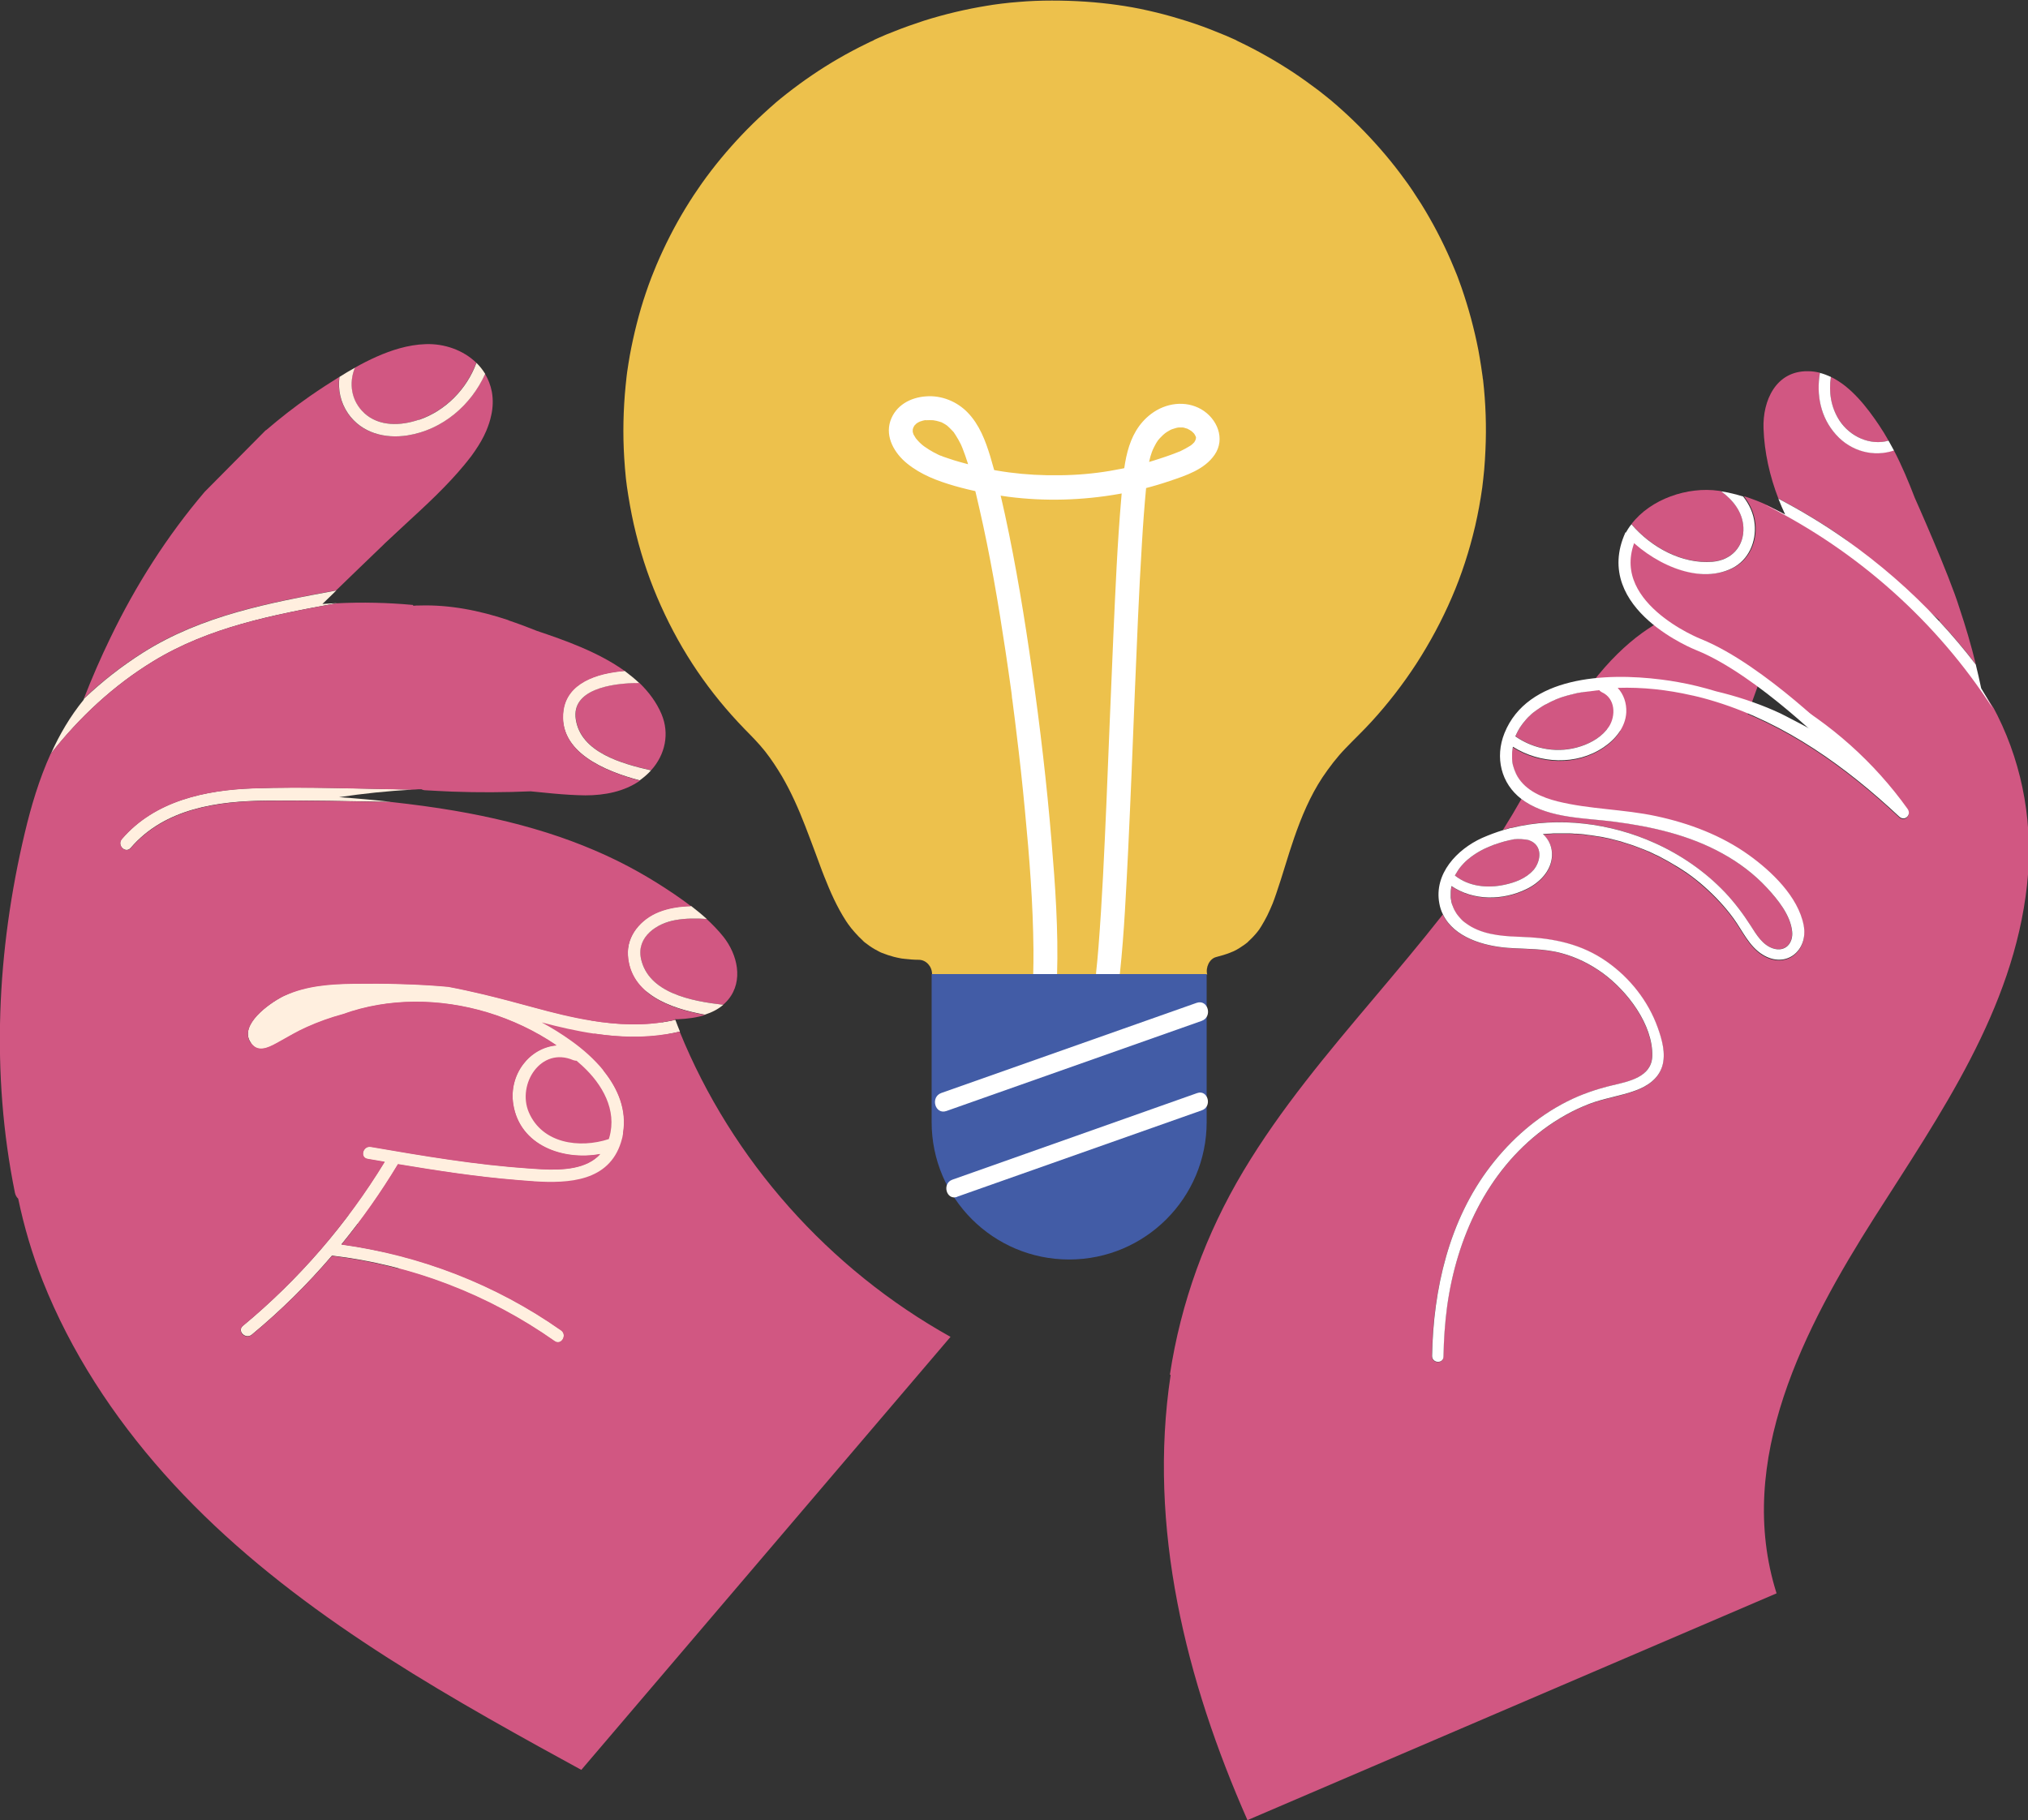 <?xml version="1.0" encoding="UTF-8"?><svg id="Calque_2" xmlns="http://www.w3.org/2000/svg" xmlns:xlink="http://www.w3.org/1999/xlink" viewBox="0 0 146 131.07"><rect x="0" y="0" width="146" height="131.07" fill="#333333" stroke="none"/><defs><style>.cls-1,.cls-2{fill:none;}.cls-3{clip-path:url(#clippath);}.cls-4{fill:#061221;}.cls-5{fill:#fff;}.cls-6{fill:#ffefdf;}.cls-7{fill:#ffa6bf;}.cls-8{fill:#edc14c;}.cls-9{fill:#d15782;}.cls-10{fill:#425ca6;}.cls-11{clip-path:url(#clippath-1);}.cls-12{clip-path:url(#clippath-4);}.cls-13{clip-path:url(#clippath-3);}.cls-14{clip-path:url(#clippath-2);}.cls-15{clip-path:url(#clippath-6);}.cls-16{clip-path:url(#clippath-5);}.cls-2{stroke:#fff;stroke-miterlimit:10;stroke-width:.87px;}</style><clipPath id="clippath"><rect class="cls-1" width="146" height="131.07"/></clipPath><clipPath id="clippath-1"><rect class="cls-1" width="146" height="131.07"/></clipPath><clipPath id="clippath-2"><rect class="cls-1" width="146" height="131.07"/></clipPath><clipPath id="clippath-3"><rect class="cls-1" width="146" height="131.07"/></clipPath><clipPath id="clippath-4"><rect class="cls-1" width="146" height="131.07"/></clipPath><clipPath id="clippath-5"><rect class="cls-1" width="146" height="131.07"/></clipPath><clipPath id="clippath-6"><rect class="cls-1" width="146" height="131.07"/></clipPath></defs><g id="Calque_1-2"><g class="cls-3"><path class="cls-9" d="m123.14,43.64s-5.42-.26-10.47,8.45l12.3,1.67,2.84-7.86-4.67-2.25Z"/><path class="cls-9" d="m132.42,30.27c-.63-.95-.77-2.05-.61-3.13,1.46.7,2.61,2.2,3.47,3.48.24.36.47.73.68,1.11-1.32.38-2.76-.28-3.54-1.46"/><path class="cls-9" d="m132.85,38.83c-1.54-1.08-3.15-2.06-4.82-2.93-.62-1.61-1.01-3.32-1.07-5.05-.07-2,.89-4.15,3.19-4.12.3,0,.59.04.87.11-.26,1.57.04,3.21,1.16,4.45,1.09,1.2,2.71,1.62,4.16,1.13.58,1.11,1.06,2.26,1.51,3.43,0,0,2.47,5.52,3.21,7.92.45,1.34.85,2.69,1.18,4.06-.83-1.09-1.72-2.14-2.65-3.14.02,0,.03-.02.04-.03"/></g><g class="cls-11"><path class="cls-9" d="m110.39,62.65c-.52.6-1.33.9-2.09,1.06-1.22.26-2.56.13-3.56-.67,0-.01.01-.02.02-.03.04-.08.09-.16.14-.23.01-.02.03-.05.04-.07.06-.1.13-.19.2-.28,0,0,0,0,0,0,.07-.09.15-.18.23-.26.17-.18.36-.34.56-.49,0,0,0,0,0,0,.2-.15.41-.28.62-.4,0,0,0,0,0,0,.19-.11.39-.2.6-.29.14-.06.29-.12.44-.18,0,0,.01,0,.02,0,.24-.09.48-.16.72-.23,0,0,0,0,.01,0,.12-.03.24-.07.36-.09,0,0,.02,0,.03,0,.09-.02.18-.04.27-.06.35-.03.71-.01,1.05.06,0,0,.01,0,.02.01,1.01.35.89,1.5.31,2.17"/><path class="cls-9" d="m84.22,99c.79-5.22,2.59-10.16,5.3-14.69,2.68-4.48,6.06-8.49,9.42-12.47,1.66-1.97,3.33-3.95,4.93-5.99.8,1.66,2.94,2.28,4.68,2.41,1.3.09,2.61.04,3.88.39,1.07.29,2.07.79,2.96,1.44,1.74,1.27,3.61,3.69,3.55,5.96-.04,1.51-1.69,1.83-2.88,2.11-1.13.27-2.22.64-3.25,1.16-2.18,1.1-4.05,2.75-5.53,4.68-2.96,3.88-4.11,8.84-4.19,13.66,0,.53.81.57.82.04.02-1.2.1-2.4.26-3.6.68-4.93,2.86-9.71,6.92-12.75,1.02-.76,2.14-1.4,3.33-1.85,1.08-.41,2.24-.56,3.32-.96.85-.31,1.64-.84,1.92-1.75.27-.91-.02-1.93-.33-2.79-.69-1.92-2.01-3.58-3.68-4.75-1.79-1.25-3.77-1.67-5.92-1.76-1.3-.05-2.66-.09-3.82-.74-.07-.04-.14-.08-.21-.13-.02-.02-.05-.03-.07-.05-.04-.03-.08-.06-.12-.09-.03-.02-.05-.04-.08-.06-.03-.03-.07-.06-.1-.08-.03-.02-.06-.05-.08-.08-.03-.03-.06-.05-.08-.08-.03-.03-.05-.06-.08-.09-.02-.03-.05-.05-.07-.08-.03-.03-.05-.06-.08-.1-.02-.03-.04-.05-.06-.08-.02-.03-.05-.07-.07-.11-.02-.02-.03-.05-.04-.07-.02-.04-.05-.08-.07-.12-.01-.02-.02-.04-.03-.07-.02-.04-.04-.09-.06-.13,0-.02-.01-.04-.02-.06-.02-.05-.04-.1-.05-.15,0-.01,0-.02-.01-.04-.02-.05-.03-.11-.04-.16,0-.02,0-.05-.01-.07,0-.03-.01-.06-.02-.1,0-.03,0-.06-.01-.09,0-.03,0-.05,0-.08,0-.03,0-.07,0-.1,0-.02,0-.04,0-.06,0-.14,0-.29.03-.44h0c0-.06.02-.11.03-.16,0,0,0,0,0,0,1.57,1.08,3.7,1.05,5.41.22.92-.45,1.75-1.28,1.82-2.35.04-.64-.21-1.21-.65-1.6.12-.01.24-.02.35-.03.01,0,.03,0,.04,0,.11,0,.22-.01.33-.02.02,0,.04,0,.07,0,.1,0,.21,0,.31,0,.03,0,.06,0,.08,0,.1,0,.2,0,.3,0,.03,0,.07,0,.1,0,.1,0,.19,0,.29,0,.04,0,.07,0,.11,0,.09,0,.19.01.28.02.04,0,.08,0,.12,0,.09,0,.18.01.27.02.04,0,.08,0,.13.01.09,0,.18.02.26.03.04,0,.09.01.13.02.08,0,.17.02.26.03.05,0,.09.01.14.02.08.01.17.03.25.04.05,0,.1.01.14.02.08.01.17.03.25.04.05.01.1.02.15.03.08.02.16.03.24.05.05.01.1.02.15.03.08.02.16.04.24.06.05.01.1.02.15.04.08.02.15.04.23.06.05.01.11.03.16.04.07.02.15.04.22.07.05.01.11.03.16.05.07.02.15.05.22.07.05.02.11.04.16.05.07.02.14.05.21.07.06.02.11.04.16.06.07.03.14.05.21.08.05.02.11.04.16.06.07.03.14.05.21.08.06.02.11.05.17.07.07.03.13.06.2.09.06.03.11.05.17.08.07.03.13.06.19.09.06.03.11.05.17.08.06.03.13.06.19.09.06.03.11.06.17.09.06.03.12.06.18.1.06.03.11.06.17.09.06.03.12.06.18.1.06.03.12.07.17.1.06.03.11.07.17.1.06.03.11.07.17.11.06.03.11.07.17.1.06.04.11.08.17.11.05.03.11.07.16.1.06.04.12.08.18.12.05.03.1.07.15.1.06.04.12.09.18.13.05.03.1.07.14.1.06.05.12.09.18.14.04.03.09.07.13.1.07.06.14.11.2.17.03.03.07.05.1.08.1.09.2.17.3.26.78.69,1.5,1.46,2.11,2.3.64.88,1.12,2.01,2.09,2.6,1.68,1.04,3.3-.3,2.95-2.12-.4-2.06-2.31-3.88-3.94-5.05-1.98-1.42-4.29-2.28-6.66-2.8-2.35-.51-4.81-.49-7.13-1.08-1.1-.28-2.24-.76-2.85-1.77-.05-.08-.09-.15-.12-.23-.01-.02-.02-.05-.03-.07-.03-.06-.05-.11-.07-.17,0-.03-.02-.05-.03-.08-.02-.06-.04-.12-.06-.19,0-.02-.01-.04-.02-.06-.02-.08-.04-.17-.05-.25,0,0,0,0,0,0-.01-.08-.02-.17-.03-.25,0-.02,0-.04,0-.06,0-.07,0-.14,0-.21,0-.02,0-.04,0-.06,0-.08,0-.16.02-.24,0,0,0,0,0-.01.01-.09.02-.18.04-.27,1.94,1.23,4.56,1.35,6.51.05.86-.57,1.59-1.45,1.65-2.52.04-.68-.19-1.31-.62-1.77,1.8-.06,3.59.14,5.34.54.03,0,.06.02.1.02.26.06.52.12.77.19.29.08.58.16.86.25,5.04,1.56,9.39,4.7,13.2,8.27.39.37.91-.13.6-.56-2.42-3.38-5.54-6.15-9.14-8.18-.14-.12-.29-.24-.44-.35-.1-.08-.21-.16-.31-.24-.38-.29-.77-.57-1.17-.83-1.09-.73-2.24-1.31-3.4-1.88-.57-.28-1.15-.57-1.72-.86-.25-.13-.49-.26-.74-.39-1.76-.97-3.51-2.39-3.78-4.51-.12-.97.05-1.83.43-2.59,1.77,1.94,5.17,3.72,7.72,2.44,1.18-.59,1.74-1.91,1.61-3.19-.08-.75-.38-1.41-.83-1.98.57.18,1.12.39,1.66.64,6.61,3.32,12.29,8.39,16.32,14.62.09.18.19.36.28.54,1.88,3.79,2.58,8.01,2.12,12.21-.98,8.97-6.26,16.5-10.97,23.9-5.03,7.92-10.08,17.52-7.06,27.09l-38.09,16.33c-4.43-10.04-7.19-21.08-5.53-32.07"/></g><g class="cls-14"><path class="cls-9" d="m125.51,37.95c.07,1.39-.86,2.38-2.23,2.49-2.21.18-4.43-1.06-5.83-2.7,1.38-1.81,4.05-2.72,6.29-2.4.06,0,.11.02.17.03.85.62,1.54,1.49,1.6,2.58"/><path class="cls-9" d="m115.84,52.31c-.46.7-1.22,1.15-2,1.41-1.61.54-3.36.25-4.74-.71.03-.06.06-.13.09-.19,0,0,0,0,0,0,.03-.07.07-.13.1-.2.04-.07.08-.14.12-.21.01-.02.03-.04.04-.06.03-.04.06-.09.09-.13.02-.02.03-.05.05-.07.03-.04.06-.08.09-.12.02-.02.04-.05.06-.07.03-.04.07-.08.1-.12.02-.02.03-.04.05-.06.04-.04.08-.09.12-.13.01-.01.02-.02.04-.04.05-.05.11-.11.17-.16.01-.01.03-.03.04-.04.04-.04.08-.07.13-.11.02-.02.04-.03.07-.05.04-.03.08-.06.12-.09.02-.02.05-.04.07-.05.04-.03.08-.06.12-.08.02-.02.05-.03.07-.05.05-.03.09-.06.14-.09.02-.01.04-.03.06-.04.06-.04.13-.08.2-.12.01,0,.02,0,.03-.01.06-.03.12-.06.18-.09.02-.01.05-.02.07-.04.05-.02.09-.04.14-.07.03-.01.05-.02.08-.04.05-.02.09-.04.14-.06.03-.01.06-.02.08-.04.05-.02.1-.04.14-.06.03,0,.05-.02.08-.03.06-.02.12-.04.18-.07.01,0,.03-.01.04-.01.07-.03.15-.05.22-.07.02,0,.05-.01.07-.02.05-.02.11-.03.16-.05.03,0,.06-.02.09-.02.05-.01.1-.03.14-.04.03,0,.06-.02.09-.02.05-.01.1-.02.15-.04.03,0,.06-.01.09-.02.06-.01.11-.02.17-.04.02,0,.05-.01.07-.01.08-.01.15-.03.23-.04.02,0,.03,0,.05,0,.06-.01.12-.02.18-.03.03,0,.06-.01.09-.01.05,0,.1-.02.15-.02.03,0,.06,0,.1-.01.05,0,.1-.01.14-.02.03,0,.06,0,.09-.01.05,0,.1-.01.15-.02.03,0,.06,0,.08-.01.07,0,.13-.01.2-.02.01,0,.02,0,.04,0,.04.06.1.1.17.14.99.44,1.03,1.7.51,2.5"/><path class="cls-9" d="m116.22,59.16c2.68.35,5.39.96,7.78,2.29,1.17.65,2.27,1.47,3.18,2.45.78.84,1.71,1.97,1.83,3.16.09.85-.49,1.51-1.38,1.22-.76-.25-1.2-1-1.6-1.63-.55-.86-1.16-1.67-1.87-2.41-1.44-1.51-3.18-2.71-5.08-3.56-3.13-1.41-6.91-1.92-10.3-1.07-.01,0-.03,0-.04,0-.05,0-.1.02-.14.04-.13.04-.27.07-.4.11.46-.73.9-1.47,1.33-2.23.08.06.16.12.25.18,1.87,1.22,4.31,1.17,6.45,1.45"/><path class="cls-5" d="m127.15,36.38c.46.21.92.43,1.37.67-.18-.38-.34-.76-.49-1.14,1.67.87,3.28,1.85,4.82,2.93,2.44,1.72,4.71,3.68,6.74,5.87.93,1,1.82,2.05,2.65,3.14.14.57.27,1.14.39,1.71.29.47.57.95.83,1.44-4.02-6.23-9.71-11.3-16.32-14.62"/><path class="cls-5" d="m131.73,53.32c-.77-.55-3.53-1.94-3.53-1.94-.15-.07-.3-.14-.46-.21-1.35-.59-2.76-1.05-4.19-1.39-.89-.27-1.8-.5-2.72-.66-.39-.07-.81-.14-1.24-.19-4.01-.51-9.63-.24-11.28,3.86-.7,1.74-.25,3.63,1.23,4.75.08.06.16.12.25.18,1.87,1.22,4.31,1.17,6.44,1.45,2.68.35,5.39.96,7.78,2.29,1.18.65,2.27,1.47,3.18,2.45.78.84,1.71,1.97,1.83,3.16.09.85-.5,1.51-1.38,1.22-.76-.25-1.2-1-1.6-1.63-.55-.86-1.16-1.67-1.86-2.41-1.44-1.51-3.18-2.71-5.08-3.56-3.13-1.41-6.91-1.92-10.3-1.07-.01,0-.03,0-.04,0-.05,0-.1.02-.14.04-.13.04-.27.07-.4.11-.52.16-1.03.35-1.53.57-1.8.82-3.47,2.58-3.07,4.71.05.29.14.55.26.79.8,1.66,2.94,2.28,4.68,2.41,1.3.09,2.61.04,3.88.39,1.07.29,2.07.79,2.96,1.44,1.74,1.27,3.61,3.69,3.55,5.96-.04,1.51-1.69,1.83-2.88,2.11-1.13.27-2.22.64-3.25,1.16-2.18,1.1-4.05,2.75-5.53,4.68-2.97,3.88-4.11,8.84-4.19,13.65,0,.53.81.57.82.04.02-1.2.1-2.4.26-3.6.68-4.93,2.86-9.71,6.92-12.75,1.02-.76,2.15-1.4,3.33-1.85,1.08-.41,2.24-.56,3.32-.96.85-.31,1.64-.84,1.92-1.75.27-.91-.02-1.93-.33-2.79-.69-1.92-2.01-3.58-3.68-4.75-1.79-1.25-3.77-1.67-5.92-1.76-1.3-.05-2.66-.09-3.82-.74-.07-.04-.14-.08-.21-.13-.02-.02-.04-.03-.07-.05-.04-.03-.08-.06-.13-.09-.03-.02-.05-.04-.08-.06-.03-.03-.07-.06-.1-.08-.03-.03-.06-.05-.08-.08-.03-.03-.06-.05-.08-.08s-.05-.06-.08-.09c-.02-.03-.05-.05-.07-.08-.03-.03-.05-.06-.08-.1-.02-.03-.04-.05-.06-.08-.03-.04-.05-.07-.07-.11-.01-.02-.03-.05-.04-.07-.02-.04-.05-.08-.07-.12-.01-.02-.02-.04-.03-.07-.02-.04-.04-.09-.06-.13,0-.02-.01-.04-.02-.06-.02-.05-.04-.1-.06-.15,0-.01,0-.02-.01-.04-.02-.05-.03-.11-.04-.16,0-.02,0-.05-.01-.07,0-.03-.01-.06-.02-.1,0-.03,0-.06-.01-.09,0-.03,0-.05,0-.08,0-.03,0-.07,0-.1,0-.02,0-.04,0-.06,0-.14,0-.29.03-.44h0c0-.06.02-.11.03-.16,0,0,0,0,0,0,1.57,1.07,3.7,1.05,5.41.21.92-.45,1.75-1.28,1.82-2.35.04-.64-.21-1.21-.65-1.6.12-.01.24-.02.36-.03.01,0,.03,0,.04,0,.11,0,.22-.01.33-.02.02,0,.05,0,.07,0,.1,0,.21,0,.31,0,.03,0,.06,0,.08,0,.1,0,.2,0,.3,0,.03,0,.07,0,.1,0,.1,0,.19,0,.29,0,.04,0,.07,0,.11,0,.09,0,.19.01.28.02.04,0,.08,0,.12,0,.09,0,.18.01.27.02.04,0,.08,0,.13.01.09,0,.18.02.26.03.04,0,.09.01.13.02.08.01.17.02.26.03.05,0,.09.01.14.02.08.01.17.03.25.04.05,0,.09.02.14.02.08.01.16.03.25.04.05,0,.1.02.15.03.08.02.16.03.24.05.05.01.1.02.15.03.08.02.16.04.24.06.05.01.1.03.15.04.08.02.15.04.23.06.05.01.11.03.16.04.07.02.15.04.22.07.05.02.11.03.16.05.07.02.15.05.22.07.06.02.11.04.16.05.07.02.14.05.21.07.06.02.11.04.16.06.07.03.14.05.21.08.06.02.11.04.16.06.07.03.14.05.21.08.06.02.11.05.17.07.07.03.13.06.2.08.06.03.11.05.17.08.06.03.13.06.19.09.06.03.11.06.17.08.06.03.13.06.19.09.06.03.11.06.17.09.06.03.12.06.18.1.06.03.11.06.17.09.06.03.12.06.18.1.06.03.11.07.17.1.06.03.11.07.17.1.06.03.12.07.17.1.06.03.11.07.17.1.06.04.11.07.17.11.05.03.11.07.16.1.06.04.12.08.18.12.05.03.1.07.15.1.06.04.12.09.18.13.05.03.09.07.14.1.06.05.12.1.18.14.04.03.09.07.13.1.07.05.14.11.21.17.03.03.07.06.1.08.1.08.2.17.3.26.78.69,1.5,1.46,2.11,2.3.64.88,1.12,2.01,2.09,2.6,1.68,1.04,3.3-.3,2.95-2.12-.4-2.06-2.31-3.88-3.94-5.05-1.98-1.42-4.29-2.29-6.66-2.8-2.35-.51-4.81-.49-7.13-1.07-1.1-.28-2.25-.76-2.86-1.77-.04-.08-.09-.15-.12-.23-.01-.02-.02-.05-.03-.07-.03-.06-.05-.11-.07-.17-.01-.03-.02-.05-.03-.08-.02-.06-.04-.12-.06-.19,0-.02-.01-.04-.02-.06-.02-.08-.04-.17-.05-.26,0,0,0,0,0,0-.01-.08-.02-.17-.02-.25,0-.02,0-.04,0-.06,0-.07,0-.14,0-.21,0-.02,0-.04,0-.06,0-.08,0-.16.02-.24,0,0,0,0,0-.01.01-.09.02-.18.04-.27,1.94,1.23,4.57,1.35,6.51.05.86-.57,1.59-1.45,1.65-2.52.03-.68-.19-1.31-.62-1.77,1.8-.06,3.59.14,5.34.54.03,0,.06.02.1.02.26.06.52.12.77.19.29.08.58.16.86.25,5.04,1.56,9.39,4.7,13.2,8.27.4.37.91-.13.6-.56-2.42-3.38-5.54-6.15-9.14-8.18.31.25.62.51.91.78l2.68,2.41Zm-21.34,9.33c-.52.6-1.33.9-2.09,1.06-1.22.26-2.56.13-3.56-.67,0-.01.01-.02.02-.03.04-.08.09-.15.14-.23.01-.02.03-.05.04-.07.06-.1.13-.19.2-.28,0,0,0,0,0,0,.07-.09.15-.17.23-.26.17-.18.36-.34.56-.49,0,0,0,0,0,0,.2-.15.41-.28.62-.4,0,0,0,0,0,0,.19-.11.39-.2.6-.29.14-.06.29-.12.44-.18,0,0,.01,0,.02,0,.24-.09.48-.16.72-.23,0,0,0,0,.01,0,.12-.03.24-.06.36-.09,0,0,.02,0,.03,0,.09-.02.18-.04.27-.06.35-.03.71-.01,1.05.06,0,0,.01,0,.02.01,1.01.35.89,1.5.31,2.17m5.45-10.35c-.46.7-1.22,1.15-2,1.41-1.61.54-3.36.25-4.74-.71.03-.06.06-.13.09-.19,0,0,0,0,0,0,.03-.07.07-.13.1-.2.04-.07.08-.14.12-.21.01-.02.03-.04.04-.06.03-.04.06-.09.09-.13.02-.02.03-.05.05-.07.03-.04.06-.08.09-.12.02-.02.04-.05.06-.07.03-.04.07-.08.1-.12.02-.02.03-.04.05-.06.04-.04.08-.09.12-.13.01-.01.02-.02.04-.04.05-.05.11-.11.17-.16.01-.01.03-.03.04-.04.04-.04.08-.07.13-.11.02-.02.04-.03.07-.05.04-.03.08-.06.12-.09.02-.02.05-.04.07-.05.04-.03.08-.06.12-.08.02-.02.05-.03.07-.05.05-.03.09-.06.14-.09.02-.01.04-.03.06-.04.06-.04.13-.08.2-.12.01,0,.02,0,.03-.01.06-.03.12-.06.18-.09.02-.01.05-.02.07-.04.05-.02.09-.04.14-.07.03-.01.05-.02.08-.04.05-.02.09-.04.14-.06.03-.01.06-.02.08-.04.05-.02.1-.04.14-.06.03,0,.05-.02.08-.03.06-.02.12-.04.18-.07.01,0,.03-.01.04-.01.07-.03.15-.05.22-.07.02,0,.05-.01.07-.02.05-.02.11-.03.16-.05.03,0,.06-.02.09-.02.05-.01.1-.03.14-.04.03,0,.06-.02.09-.02.05-.01.1-.02.15-.04.03,0,.06-.01.09-.02.06-.01.11-.02.17-.04.02,0,.05-.01.07-.01.08-.01.15-.03.23-.04.02,0,.03,0,.05,0,.06-.01.12-.02.18-.03.03,0,.06-.01.09-.01.05,0,.1-.02.15-.02.03,0,.06,0,.1-.01.05,0,.1-.01.14-.02.03,0,.06,0,.09-.01.05,0,.1-.01.15-.02.03,0,.06,0,.08-.01.07,0,.13-.01.2-.02.01,0,.02,0,.04,0,.04.06.1.1.17.14.99.44,1.03,1.7.51,2.5"/><path class="cls-5" d="m126.32,37.72c.13,1.28-.43,2.6-1.61,3.19-2.56,1.28-5.95-.5-7.72-2.44.13-.26.28-.5.46-.72,1.4,1.64,3.62,2.88,5.83,2.7,1.37-.11,2.3-1.1,2.23-2.49-.06-1.1-.75-1.96-1.6-2.58.54.08,1.06.21,1.58.37.45.57.76,1.23.83,1.98"/><path class="cls-5" d="m132.18,31.3c-1.12-1.24-1.43-2.88-1.16-4.45.27.07.53.17.79.29-.16,1.08-.01,2.17.61,3.13.77,1.18,2.22,1.83,3.54,1.46.13.24.26.47.39.71-1.45.49-3.08.07-4.16-1.13"/><path class="cls-2" d="m132.34,53.86s-5.58-5.64-10.04-7.44c0,0-7.22-2.82-4.88-7.91"/></g><g class="cls-13"><path class="cls-8" d="m67.1,70.14c0-.56-.43-1.02-.94-1.03-.35,0-.71-.03-1.06-.07-.08-.01-.22-.04-.06,0-.07-.01-.15-.03-.22-.04-.15-.03-.31-.06-.46-.1-.29-.08-.58-.17-.85-.28-.03-.01-.23-.1-.1-.04.13.06-.06-.03-.1-.05-.12-.06-.25-.13-.37-.2-.24-.14-.46-.3-.68-.47-.09-.07-.12-.1,0,0-.05-.04-.1-.08-.14-.13-.1-.09-.2-.19-.3-.29-.19-.2-.38-.41-.55-.62-.08-.1-.15-.21-.23-.31-.04-.05.11.16,0,0-.04-.06-.09-.13-.13-.19-.65-1-1.14-2.11-1.58-3.23-.06-.14-.11-.28-.16-.41-.02-.05.06.16-.01-.03-.03-.08-.06-.16-.09-.24-.12-.31-.23-.61-.34-.92-.25-.67-.5-1.34-.76-2.01-.48-1.24-1.02-2.46-1.68-3.59-.37-.62-.77-1.23-1.21-1.79-.46-.58-.97-1.09-1.48-1.61-2.51-2.59-4.5-5.48-6.03-8.89-.74-1.65-1.32-3.31-1.78-5.16-.23-.91-.41-1.84-.56-2.77-.03-.22-.07-.44-.1-.66-.04-.28-.03-.26-.07-.56-.05-.49-.09-.98-.12-1.46-.11-1.74-.07-3.49.1-5.22.02-.19.04-.37.06-.56-.02.18,0-.03.01-.1.01-.11.03-.22.04-.32.06-.4.12-.8.19-1.19.14-.77.31-1.54.5-2.29.19-.75.41-1.5.66-2.23.12-.37.26-.74.4-1.11.04-.11,0,.02-.01.03.02-.04.03-.08.05-.13.03-.08.07-.17.1-.25.07-.18.15-.36.22-.54.6-1.41,1.29-2.77,2.08-4.07.2-.33.41-.66.62-.98.1-.15.2-.3.3-.44.05-.07.1-.15.15-.22.02-.04.05-.07.08-.11.09-.14-.13.18.03-.05.44-.62.9-1.22,1.38-1.8.97-1.17,2.01-2.27,3.12-3.28.27-.25.55-.5.83-.74-.12.1.04-.04.08-.07.08-.07.16-.13.24-.2.15-.12.3-.24.45-.36.6-.47,1.21-.92,1.83-1.34,1.26-.86,2.58-1.62,3.94-2.28.16-.08.32-.16.49-.23.1-.05,0,0-.02,0,.05-.03.11-.05.16-.08.1-.04.19-.09.29-.13.34-.15.69-.3,1.04-.43.72-.29,1.44-.54,2.17-.78,1.49-.47,3.01-.83,4.55-1.08.11-.02.21-.03.32-.05-.15.02.07-.01.12-.02.2-.03.4-.05.6-.08.4-.05.81-.09,1.21-.12.8-.07,1.61-.1,2.41-.1,1.61,0,3.21.1,4.81.33-.15-.02.07.01.12.02.09.01.18.03.28.04.2.03.4.07.59.1.39.07.78.15,1.17.24.76.17,1.51.37,2.26.6.74.22,1.47.47,2.19.75.36.14.73.29,1.09.44.17.07.33.14.5.22.08.04.16.07.25.11.1.05,0,0-.02,0,.05.03.11.05.16.08,1.37.65,2.69,1.4,3.97,2.24.63.42,1.24.86,1.85,1.32.3.24.61.48.9.72.03.03.2.17.14.12-.06-.05.11.1.14.12.15.13.29.25.43.38,1.13,1.01,2.19,2.11,3.18,3.28.49.58.95,1.17,1.4,1.79.05.07.1.14.16.22.11.15-.05-.07.06.08.11.16.22.32.33.48.21.32.42.64.63.97.8,1.29,1.51,2.64,2.12,4.04.15.36.31.72.45,1.08.02.04.03.08.05.13,0-.01-.05-.14-.01-.03.03.08.06.17.09.25.07.18.14.37.2.55.25.73.48,1.47.68,2.21.2.75.38,1.51.53,2.28.07.39.14.79.2,1.19.03.18.05.37.08.55.01.09.03.19.04.28-.03-.19,0,.08.02.14.19,1.67.25,3.37.17,5.06-.02.47-.05.94-.09,1.41-.05.51-.09.88-.14,1.28-.13.93-.3,1.86-.51,2.77-.42,1.8-.99,3.54-1.67,5.11-.72,1.68-1.59,3.29-2.57,4.81-.93,1.43-2.02,2.85-3.22,4.16-.61.67-1.26,1.28-1.88,1.93-.61.63-1.15,1.34-1.65,2.08-.88,1.33-1.51,2.83-2.04,4.36-.46,1.32-.83,2.68-1.29,4.01-.05.14-.1.29-.15.43-.01.03-.1.25-.05.13.05-.12-.05.12-.06.16-.12.29-.25.58-.39.87-.13.26-.28.52-.43.77-.04.07-.09.14-.13.2-.1.16.1-.13-.01.02-.09.12-.18.24-.28.35-.18.21-.38.4-.58.59-.08.08.05-.04.06-.05-.04.03-.07.06-.11.09-.06.04-.11.08-.17.13-.12.08-.24.16-.36.24-.13.08-.25.15-.38.21-.07.04-.2.08-.05.02-.07.03-.14.06-.21.09-.33.13-.67.23-1.02.32-.49.12-.78.75-.65,1.26"/></g><g class="cls-12"><path class="cls-5" d="m76.1,70.22c.1-3.23-.13-6.47-.4-9.68-.34-4.1-.82-8.19-1.4-12.26-.53-3.74-1.14-7.48-1.94-11.18-.31-1.42-.65-2.84-1.07-4.24-.35-1.14-.78-2.28-1.62-3.15-.77-.8-1.89-1.26-3.01-1.17-1.13.08-2.18.65-2.56,1.77-.39,1.17.31,2.34,1.2,3.06,1.01.82,2.19,1.26,3.43,1.62,1.26.36,2.55.61,3.86.78,2.64.34,5.33.26,7.95-.2,1.25-.22,2.48-.53,3.68-.94,1.16-.39,2.49-.82,3.22-1.88.8-1.16.18-2.62-.96-3.28-1.15-.66-2.56-.45-3.59.32-1.88,1.41-1.97,3.84-2.16,5.99-.29,3.34-.43,6.69-.58,10.04-.18,4.03-.33,8.05-.5,12.08-.15,3.44-.3,6.88-.57,10.31-.05.61-.1,1.21-.17,1.82-.05.45.43.88.86.86.51-.02.81-.38.86-.86.31-2.94.44-5.9.59-8.85.18-3.79.33-7.59.48-11.38.15-3.56.29-7.13.51-10.69.08-1.36.18-2.72.31-4.08.09-.96.13-1.98.55-2.81.06-.11.11-.22.17-.32.03-.05.06-.09.09-.14-.01.01.15-.2.08-.11-.07.09.11-.12.09-.1.04-.04.08-.08.12-.12.04-.04.08-.08.12-.12.01-.01.2-.16.09-.08.1-.08.21-.15.32-.21.06-.04.12-.07.19-.1.02-.01.15-.06.03-.01.12-.04.24-.08.36-.11.02,0,.19-.03.1-.02-.07,0,.15,0,.19,0,.07,0,.14,0,.21.01-.05,0-.13-.03.02.01.05.02.11.03.16.05.24.06-.06-.04.07.02.11.05.22.12.32.19-.03-.02-.1-.09.02.02.06.06.12.11.17.17-.09-.1,0-.01,0,.01.03.06.07.11.09.17,0,.01.01.02.02.03-.04-.09-.04-.09-.01,0,.03,0,.01.2,0-.01,0,.05,0,.1,0,.15-.01-.13.02-.07,0,0,0,0-.08.23-.03.11.04-.09-.07.11-.08.13-.07.11.14-.12-.03.03-.04.04-.07.07-.11.11-.04.04-.08.07-.12.1.11-.09,0,0-.02.01-.24.15-.48.28-.73.4-.15.07-.06.03-.03.01-.05.02-.1.04-.15.06-.15.06-.31.12-.47.18-.28.1-.56.2-.85.29-1.17.39-2.38.68-3.59.88-1.13.19-2.36.3-3.58.31-2.49.04-4.82-.26-7.22-.96-.29-.08-.57-.17-.86-.27-.12-.04-.23-.08-.35-.12.02,0-.24-.1-.14-.05.05.02-.14-.06-.18-.08-.23-.11-.45-.23-.66-.36-.12-.08-.24-.16-.36-.24-.01-.01-.13-.1-.03-.02-.07-.05-.13-.11-.19-.16-.08-.07-.16-.15-.23-.23-.04-.05-.09-.1-.13-.15-.09-.11.09.16-.03-.04-.05-.08-.1-.17-.15-.25-.08-.13-.01-.03,0,.01-.02-.07-.04-.13-.06-.2-.07-.18-.02.1,0,0,0-.05,0-.12,0-.17,0-.06.04-.13,0,.02.01-.04.03-.1.03-.14.03-.14.01-.05,0,0,.02-.05.06-.1.08-.15.02-.05.12-.15,0,0,.04-.05.09-.09.13-.14.03-.03.13-.1-.03.01.04-.03.07-.05.11-.07.04-.03.09-.05.14-.08.03-.01.15-.07.05-.03-.09.04.17-.05.21-.06.04-.01.09-.02.13-.03.09-.02.19-.02.05,0,.22-.01.42-.01.64,0-.2-.01.1.02.16.04.13.03.25.07.38.11.04.02.13.07-.01,0,.04.02.08.04.12.06.09.05.18.1.26.16.11.08-.15-.13.06.05.04.04.09.08.13.12.11.1.2.21.3.31.11.13.05.06.02.03.04.06.08.12.12.18.07.11.14.22.2.33.06.11.12.23.18.34.02.05.05.1.07.16.02.06.02.05,0,0l.05.12c.54,1.37.87,2.84,1.2,4.27.79,3.42,1.38,6.89,1.9,10.36.15.97.28,1.94.42,2.92.01.11.03.21.04.32-.02-.17,0,0,0,.05,0,.07.02.13.03.2.03.24.06.48.09.72.07.51.13,1.01.19,1.52.24,1.93.45,3.85.63,5.78.32,3.32.58,6.65.61,9.99,0,.62,0,1.23-.02,1.85-.01.45.4.88.86.86.48-.02.84-.38.86-.86"/><path class="cls-10" d="m76.97,90.69h0c-5.47,0-9.9-4.43-9.9-9.9v-10.65h19.8v10.65c0,5.47-4.43,9.9-9.9,9.9"/><path class="cls-5" d="m68.13,80c6.13-2.16,12.25-4.33,18.38-6.49.81-.29.46-1.58-.36-1.3-6.12,2.16-12.25,4.33-18.38,6.49-.81.29-.46,1.58.36,1.3"/><path class="cls-5" d="m68.91,86.17c5.87-2.07,11.74-4.15,17.61-6.22.78-.27.44-1.52-.34-1.24-5.87,2.08-11.74,4.15-17.61,6.23-.78.27-.44,1.52.34,1.24"/><polygon class="cls-9" points="60.13 98.26 47.17 111.44 16.08 77.61 27.18 63.7 45.2 68.79 60.13 98.26"/><path class="cls-7" d="m50.66,92.49c-.06-.08-.12-.15-.18-.23h0c.04.06.13.17.18.23"/><path class="cls-4" d="m29.2,37.76c-.35.33-.71.65-1.05.98-.14.13-.28.27-.43.4.14-.13.29-.26.43-.39.35-.33.7-.66,1.05-.99"/><path class="cls-9" d="m38.05,80.07c.97,2.26,3.66,2.62,5.76,1.93.01-.04.03-.08.04-.13.55-1.98-.52-3.81-1.92-5.12-.14-.13-.29-.26-.44-.39-.07,0-.15,0-.22-.04-2.35-1.01-4.08,1.73-3.21,3.75"/><path class="cls-9" d="m26.21,29.73c1.07,1,2.64.94,3.95.49,1.92-.65,3.44-2.22,4.13-4.1-.94-.91-2.3-1.39-3.65-1.34-.63.02-1.26.13-1.87.3-1.11.31-2.2.82-3.23,1.4-.45,1.11-.27,2.38.66,3.25"/><path class="cls-9" d="m19.14,30.99c1.01-.87,2.06-1.69,3.15-2.45.37-.26.75-.51,1.13-.76.33-.21.66-.42,1.01-.64-.12.9.07,1.83.61,2.62.97,1.42,2.66,1.85,4.3,1.59,2.51-.4,4.57-2.18,5.58-4.43.23.39.4.82.49,1.29.1.57.08,1.13-.04,1.67-.08.4-.21.78-.37,1.16-.21.49-.48.95-.78,1.39-.18.27-.37.53-.57.77-.03.04-.06.07-.09.11-.04.05-.08.1-.12.15-1.27,1.54-2.77,2.92-4.26,4.29-.35.33-.7.65-1.05.98-.14.13-.29.27-.43.4-.03.03-.06.06-.09.09-1.14,1.1-2.28,2.19-3.41,3.29-4.84.89-9.69,1.8-13.91,4.47-1.53.97-2.95,2.08-4.25,3.32.58-1.49,1.22-2.96,1.92-4.4,1.81-3.75,4.07-7.31,6.78-10.49l4.4-4.44Z"/><path class="cls-9" d="m41.46,51.77c.35,2.42,3.35,3.23,5.42,3.69,1.01-1.12,1.34-2.64.74-4.05-.36-.85-.92-1.59-1.59-2.24-2.13,0-4.88.51-4.57,2.6"/><path class="cls-9" d="m46.14,69c.51,2.52,3.68,3.09,5.92,3.35.03-.03.07-.06.1-.09.1-.1.2-.2.28-.3,1.09-1.34.66-3.23-.37-4.52-.36-.45-.77-.87-1.2-1.27-.76-.05-1.52-.05-2.25.08-1.34.24-2.8,1.2-2.49,2.75"/><path class="cls-6" d="m42.55,73.47c-1.39-.23-2.76-.57-4.12-.94-1.2-.33-2.4-.65-3.61-.94-.85-.2-1.7-.39-2.55-.55-2.28-.2-4.58-.24-6.85-.22-1.65.02-3.37.14-4.89.84-.11.05-.23.11-.37.19-1.14.64-3.12,2.19-1.96,3.4.27.28.6.29.94.2.35-.1.71-.31.98-.46.65-.36,1.28-.74,1.96-1.04.84-.38,1.71-.69,2.6-.93,3.3-1.19,7-1.15,10.4-.13,1.78.54,3.47,1.34,4.98,2.37-1.95.17-3.45,2.1-3.11,4.24.47,2.99,3.6,4.08,6.26,3.59-.98,1.08-2.68,1.17-4.19,1.09-.31-.01-.61-.04-.92-.06-3.83-.25-7.62-.9-11.39-1.55-.57-.1-.82.77-.24.87.41.07.82.14,1.23.21-2.73,4.47-6.17,8.46-10.21,11.81-.45.37.19,1.01.64.64,2.09-1.73,4.02-3.64,5.77-5.69,0,0,0,0,0,0,5.78.68,11.29,2.81,16.03,6.15.48.33.93-.45.46-.78-4.7-3.3-10.12-5.4-15.81-6.18,1.49-1.82,2.85-3.76,4.07-5.78,2.83.47,5.66.91,8.52,1.14.41.03.84.07,1.28.1,2.53.16,5.38,0,6.26-2.82.07-.22.12-.43.15-.64.29-1.68-.36-3.21-1.4-4.5-.67-.83-1.49-1.55-2.33-2.15-.68-.49-1.39-.93-2.13-1.33,1.25.33,2.51.62,3.79.81,1.75.26,3.51.33,5.3.03.29-.05.58-.11.86-.18-.11-.28-.23-.57-.33-.85-.1.02-.2.05-.3.07-1.92.39-3.84.3-5.74-.01m-1.29,2.85c.08.03.15.04.22.04.15.13.3.26.44.39,1.41,1.31,2.48,3.15,1.92,5.12-.01.04-.03.09-.04.13-2.1.69-4.79.33-5.76-1.93-.86-2.02.87-4.76,3.21-3.75"/><path class="cls-6" d="m24.25,43.43c-.35.02-.69.03-1.04.06.34-.32.67-.65,1-.97-4.83.89-9.68,1.8-13.91,4.47-1.53.97-2.95,2.08-4.25,3.32-.01.03-.02.05-.03.08-.96,1.18-1.73,2.49-2.35,3.87,2.05-2.61,4.5-4.9,7.35-6.64,4.04-2.47,8.65-3.35,13.24-4.19"/><path class="cls-6" d="m29.63,56.85c-3.79-.06-7.6-.22-11.39-.09-3.47.12-7.11.9-9.47,3.65-.38.44.26,1.08.64.64,2.45-2.85,6.26-3.37,9.8-3.4,2.98-.03,5.97.04,8.96.09-1.25-.14-2.5-.25-3.76-.34,1.73-.26,3.47-.44,5.22-.54"/><path class="cls-6" d="m45.2,68.79c.19,2.78,3.02,3.82,5.55,4.27.49-.16.94-.38,1.32-.71-2.25-.26-5.41-.83-5.93-3.35-.31-1.55,1.15-2.52,2.49-2.75.73-.13,1.49-.13,2.25-.08-.36-.33-.74-.64-1.13-.94-.81.02-1.6.13-2.33.42-1.28.51-2.32,1.7-2.22,3.13"/></g><g class="cls-16"><path class="cls-6" d="m40.55,51.16c-.39,2.98,3,4.37,5.5,5.03.23-.16.46-.35.66-.55.06-.06.11-.11.16-.17-2.07-.47-5.07-1.28-5.42-3.69-.31-2.09,2.44-2.6,4.57-2.6-.33-.31-.69-.6-1.06-.88-2.07.16-4.15.89-4.41,2.86"/><path class="cls-9" d="m36.59,44.65c-2.08-.69-4.22-1.12-6.4-1.05-.15,0-.29,0-.44.02,0-.02-.01-.04-.02-.06-1.82-.17-3.66-.21-5.49-.12-4.59.84-9.2,1.71-13.24,4.19-2.84,1.74-5.3,4.03-7.35,6.64-.83,1.83-1.41,3.78-1.87,5.72-2.01,8.46-2.44,17.34-.71,25.87.04.2.12.34.24.45.42,2.01,1,3.98,1.76,5.91,2.03,5.12,5.08,9.77,8.73,13.88,7.46,8.4,17.25,14.27,26.99,19.66,1.02.56,2.04,1.12,3.06,1.68l26.58-31.18c-8.75-4.88-15.73-12.7-19.5-21.98-.28.06-.57.13-.86.17-1.78.3-3.55.23-5.3-.03.21.9.43,1.79.68,2.68,1.04,1.29,1.68,2.82,1.4,4.5.1.3.21.59.32.89.07.18.6,1.47.25.67.14.33.28.66.42.99.31.7.63,1.4.98,2.09.69,1.38,1.44,2.72,2.28,4.01.44.68.91,1.35,1.38,2.01,0,0-.01-.02-.02-.03,0,.01.02.03.03.04,0,0,0,0,0,0,.25.31.25.31.19.24.06.07.11.14.17.21.22.28.45.55.68.82.99,1.15,2.06,2.24,3.21,3.23.29.26.6.5.9.75-.23-.19.33.25.5.37.28.2.57.4.86.58-.31.41-.63.81-.94,1.22-1.15,1.5-2.28,3.04-3.37,4.61-5.55-3.83-9.79-9.35-12.65-15.43-.59-1.25-1.12-2.52-1.6-3.79-.44-.03-.87-.06-1.27-.1-2.86-.24-5.69-.67-8.52-1.14-1.22,2.03-2.58,3.96-4.07,5.78,5.69.78,11.12,2.88,15.81,6.18.47.33.02,1.12-.46.78-4.75-3.33-10.26-5.46-16.03-6.15,0,0,0,0,0,0-1.76,2.05-3.69,3.95-5.78,5.69-.45.37-1.09-.27-.64-.64,4.04-3.35,7.48-7.33,10.21-11.81-.41-.07-.82-.14-1.23-.21-.58-.1-.33-.97.24-.87,3.78.65,7.56,1.29,11.39,1.55.31.02.61.04.92.06,1.52.07,3.22-.01,4.2-1.09-2.66.49-5.79-.6-6.26-3.59-.33-2.14,1.16-4.07,3.11-4.24-1.51-1.03-3.2-1.84-4.97-2.37-3.4-1.03-7.1-1.07-10.4.13-.89.24-1.75.56-2.6.93-.68.3-1.31.68-1.96,1.04-.28.15-.63.37-.99.46-.34.09-.67.08-.94-.2-1.16-1.2.82-2.76,1.95-3.4.14-.08.27-.15.38-.19,1.53-.69,3.24-.82,4.89-.84,2.27-.03,4.57.01,6.85.22.86.16,1.71.35,2.56.55,1.2.29,2.4.61,3.61.94,1.36.37,2.73.72,4.12.94,1.9.31,3.82.4,5.74.01.1-.02.2-.04.3-.07l-.02-.04c.08,0,.15,0,.23,0,.67-.03,1.34-.11,1.95-.31-2.53-.45-5.36-1.49-5.55-4.27-.1-1.43.94-2.62,2.22-3.13.73-.29,1.53-.41,2.33-.42-.81-.62-1.67-1.19-2.5-1.71-.87-.54-1.76-1.04-2.66-1.49-.33-.16-.65-.32-.98-.47-1.09-.5-2.2-.94-3.33-1.33-2.45-.84-4.98-1.44-7.54-1.88-1.51-.26-3.04-.46-4.57-.63-2.99-.05-5.97-.12-8.96-.09-3.54.03-7.35.56-9.8,3.4-.38.44-1.02-.2-.64-.64,2.36-2.75,6.01-3.53,9.47-3.65,3.79-.13,7.6.03,11.39.09.16,0,.33-.02.49-.03.07,0,.14,0,.21,0,.05.03.1.05.17.06h0s.04.01.06.01c.66.04,1.32.07,1.97.1,1.89.07,3.77.06,5.66-.02.55.05,1.09.11,1.64.16.77.07,1.53.12,2.3.13,1.39,0,2.8-.27,3.93-1.06-2.5-.66-5.89-2.04-5.5-5.03.26-1.97,2.35-2.7,4.41-2.86-1.89-1.36-4.32-2.22-6.32-2.89-.09-.04-.19-.07-.28-.11-.26-.1-.52-.2-.78-.3-.33-.12-.66-.24-.99-.35"/></g><g class="cls-15"><path class="cls-6" d="m30.16,30.22c-1.31.45-2.88.51-3.95-.49-.93-.87-1.11-2.14-.66-3.25-.38.21-.75.43-1.11.66-.12.9.07,1.83.61,2.62.98,1.42,2.66,1.85,4.3,1.59,2.51-.4,4.57-2.18,5.58-4.43-.18-.29-.39-.56-.63-.79-.69,1.88-2.22,3.45-4.13,4.1"/></g></g></svg>